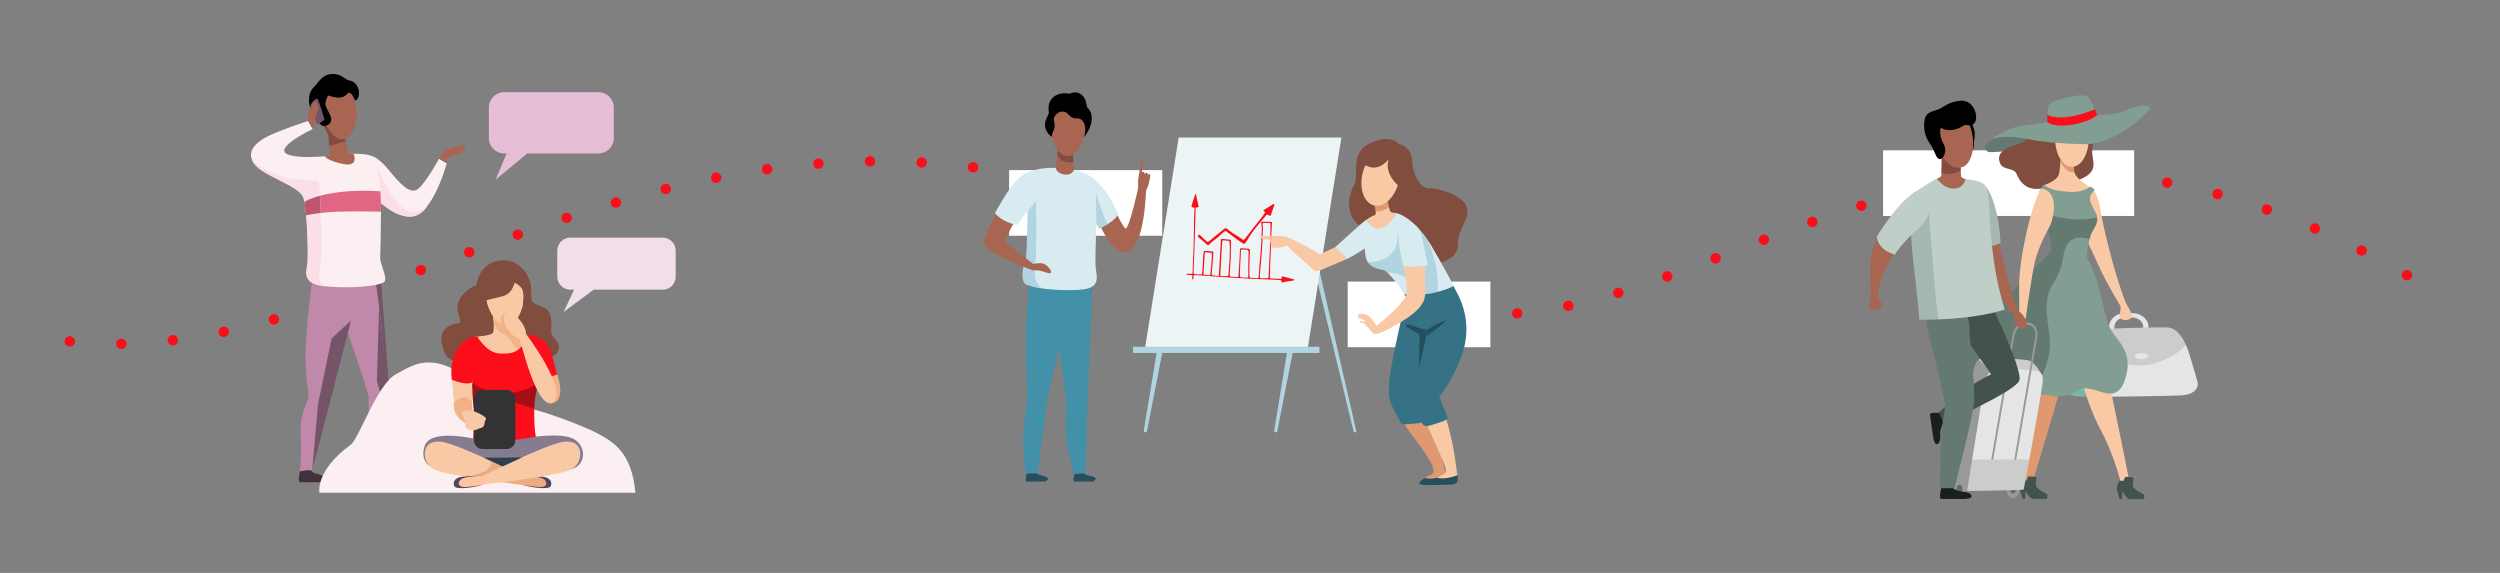 <?xml version="1.0" encoding="UTF-8"?>
<svg width="2400px" height="550px" viewBox="0 0 2400 550" version="1.1" xmlns="http://www.w3.org/2000/svg" xmlns:xlink="http://www.w3.org/1999/xlink">
    <rect x="0" y="0" width="2400" height="550" fill="#808080" stroke="none"/>
    <title>frise-constituer-patrimoine</title>
    <defs>
        <polygon id="path-1" points="0 408.37 2275.473 408.37 2275.473 0 0 0"></polygon>
    </defs>
    <g id="frise-constituer-patrimoine" stroke="none" stroke-width="1" fill="none" fill-rule="evenodd">
        <g id="Group-149" transform="translate(62, 71)">
            <path d="M5,256.742 C232.662,282.166 452.234,97.263 749.234,84.551 C1046.234,71.839 1134.465,230.751 1371.116,230.751 C1607.766,230.751 1840.574,-57.395 2270.473,206.091" id="Stroke-1" stroke="#FC0D1A" stroke-width="10" stroke-linecap="round" stroke-dasharray="0,49.584"></path>
            <mask id="mask-2" fill="white">
                <use xlink:href="#path-1"></use>
            </mask>
            <g id="Clip-4"></g>
            <polygon id="Fill-3" fill="#FFFFFF" mask="url(#mask-2)" points="1745.775 136.315 1986.775 136.315 1986.775 73.315 1745.775 73.315"></polygon>
            <polygon id="Fill-5" fill="#FFFFFF" mask="url(#mask-2)" points="1231.775 262.315 1368.775 262.315 1368.775 199.315 1231.775 199.315"></polygon>
            <polygon id="Fill-6" fill="#FFFFFF" mask="url(#mask-2)" points="906.775 155.315 1053.775 155.315 1053.775 92.315 906.775 92.315"></polygon>
            <path d="M2000.521,246.041 L1995.466,245.981 L1995.504,242.845 C1995.564,237.955 1990.911,233.916 1985.129,233.845 L1978.451,233.764 C1972.669,233.69 1967.913,237.613 1967.853,242.503 L1967.815,245.639 L1962.763,245.575 L1962.802,242.439 C1962.89,235.193 1969.935,229.379 1978.504,229.488 L1985.182,229.57 C1993.751,229.675 2000.648,235.659 2000.56,242.908 L2000.521,246.041 Z" id="Fill-7" fill="#E5E5E5" mask="url(#mask-2)"></path>
            <path d="M2036.276,259.658 C2037.624,262.618 2038.752,265.712 2039.684,268.689 C2043.335,280.335 2045.999,289.983 2047.593,295.409 C2049.191,300.835 2044.961,307.725 2032.73,308.522 C2020.5,309.323 1956.978,310 1945.477,309.838 L1942.922,309.848 C1947.71,304.056 1943.847,276.175 1939.832,260.025 L1940.4,259.838 C1940.4,259.838 2033.26,264.248 2036.276,259.658" id="Fill-8" fill="#E5E5E5" mask="url(#mask-2)"></path>
            <path d="M1939.832,260.025 C1938.181,253.304 1936.491,248.612 1935.39,248.408 C1937.408,246.771 1939.719,245.755 1942.358,245.575 C1962.865,244.185 2007.531,242.968 2018.481,243.314 C2026.631,243.575 2032.37,251.05 2036.276,259.658 C2033.259,264.248 2027.65,268.943 2015.514,274.45 C2001.636,280.747 1990.746,281.39 1972.387,277.438 C1955.474,273.801 1940.4,259.838 1940.4,259.838 L1939.832,260.025 Z" id="Fill-9" fill="#CCCCCC" mask="url(#mask-2)"></path>
            <path d="M1993.97,268.079 C1997.695,268.079 2000.722,269.367 2000.722,270.958 C2000.722,272.549 1997.695,273.84 1993.97,273.84 C1990.241,273.84 1987.218,272.549 1987.218,270.958 C1987.218,269.367 1990.241,268.079 1993.97,268.079" id="Fill-10" fill="#E5E5E5" mask="url(#mask-2)"></path>
            <path d="M1935.391,248.408 C1939.127,249.11 1944.704,253.382 1946.98,271.505 C1949.411,290.848 1952.681,309.909 1942.923,309.849 C1931.877,309.785 1920.885,310.731 1921.089,299.015 C1921.089,299.015 1921.664,259.489 1935.391,248.408" id="Fill-11" fill="#7CB5AF" mask="url(#mask-2)"></path>
            <path d="M1911.507,58.816 C1907.485,61.751 1907.485,58.089 1888.442,70.3 C1888.442,70.3 1885.719,72.915 1876.719,74.959 C1874.218,74.081 1870.831,74.035 1866.704,74.178 C1853.34,74.644 1848.274,75.869 1845.829,74.28 C1843.388,72.692 1840.792,66.543 1853.097,61.283 C1865.402,56.024 1894.866,47.092 1911.507,58.816" id="Fill-12" fill="#647A71" mask="url(#mask-2)"></path>
            <path d="M1887.391,54.62 C1887.391,54.62 1888.411,63.581 1873.611,67.954 C1858.805,72.329 1855.323,77.657 1857.853,85.302 C1860.386,92.948 1871.371,89.394 1873.929,96.025 C1876.487,102.654 1883.69,113.939 1900.437,109.35 C1917.18,104.763 1950.955,103.781 1947.569,84.16 C1944.182,64.54 1950.225,65.841 1949.17,54.344 C1948.116,42.849 1942.88,38.742 1934.678,39.914 C1926.476,41.089 1907.383,57.389 1887.391,54.62" id="Fill-13" fill="#804D3E" mask="url(#mask-2)"></path>
            <path d="M1916.033,84.177 C1918.799,79.088 1923.53,77.787 1929.428,94.082 C1929.527,94.587 1929.668,95.073 1929.841,95.534 C1931.619,100.317 1939.892,105.671 1945.409,109.486 C1949.293,112.171 1928.349,127.819 1928.349,127.819 L1899.872,106.76 C1899.872,106.76 1913.595,102.931 1914.805,95.191 C1915.359,91.662 1915.765,87.576 1916.033,84.177" id="Fill-14" fill="#F9C9A5" mask="url(#mask-2)"></path>
            <path d="M1918.909,78.116 L1929.715,83.054 C1929.715,83.054 1928.364,89.342 1929.429,94.083 C1924.536,95.886 1919.308,90.82 1916.034,84.177 L1916.122,83.208 L1916.415,78.814 L1918.909,78.116 Z" id="Fill-15" fill="#E09870" mask="url(#mask-2)"></path>
            <path d="M1927.069,35.183 C1935.963,35.183 1943.184,47.273 1943.184,62.164 C1943.184,77.055 1935.963,89.146 1927.069,89.146 C1918.171,89.146 1910.949,77.055 1910.949,62.164 C1910.949,47.273 1918.171,35.183 1927.069,35.183" id="Fill-16" fill="#F9C9A5" mask="url(#mask-2)"></path>
            <path d="M1947.396,111.471 C1947.396,111.471 1952.271,115.275 1954.73,131.836 C1957.193,148.399 1967.674,188.874 1974.084,206.76 C1977.337,215.842 1977.45,217.187 1979.316,220.651 C1981.182,224.112 1986.604,231.841 1983.623,234.466 C1980.642,237.087 1975.975,236.318 1974.454,235.263 C1971.05,232.914 1974.581,227.421 1973.671,222.803 C1973.671,222.803 1960.534,201.658 1952.402,183.41 C1944.27,165.163 1938.647,154.913 1938.647,154.913 C1938.647,154.913 1938.559,111.929 1947.396,111.471" id="Fill-17" fill="#F9C9A5" mask="url(#mask-2)"></path>
            <path d="M1937.698,298.743 C1937.698,298.743 1945.216,324.842 1954.917,342.329 C1964.619,359.82 1972.503,385.016 1973.731,392.121 C1973.731,392.121 1982.928,395.892 1981.288,386.6 C1979.647,377.308 1965.575,309.263 1962.432,293.963 C1959.288,278.659 1937.698,298.743 1937.698,298.743" id="Fill-18" fill="#F9C9A5" mask="url(#mask-2)"></path>
            <path d="M1893.254,290.477 C1893.254,290.477 1887.592,317.038 1887.909,337.034 C1888.23,357.033 1883.313,382.973 1881.051,389.817 C1881.051,389.817 1887.387,397.476 1890.315,388.508 C1893.247,379.54 1912.89,312.889 1917.324,297.91 C1921.762,282.931 1893.254,290.477 1893.254,290.477" id="Fill-19" fill="#E09870" mask="url(#mask-2)"></path>
            <path d="M1972.708,390.484 C1972.708,390.484 1969.116,395.85 1970.432,400.178 C1971.752,404.511 1972.976,408.37 1972.976,408.37 L1975.329,408.37 L1975.329,400.933 C1975.329,400.933 1977.305,403.191 1978.434,404.98 C1979.566,406.768 1980.977,408.37 1983.8,408.37 L1995.85,408.37 C1995.85,408.37 1997.639,404.557 1995.85,403.569 C1994.062,402.581 1987.426,399.05 1986.015,396.651 C1984.6,394.252 1987.257,387.616 1985.373,387.295 C1983.489,386.97 1978.331,386.367 1977.904,387.214 C1977.481,388.064 1976.74,390.558 1976.74,390.558 L1972.708,390.484 Z" id="Fill-20" fill="#43524B" mask="url(#mask-2)"></path>
            <path d="M1879.616,390.089 C1879.616,390.089 1876.025,395.458 1877.344,399.787 C1878.66,404.119 1879.884,407.979 1879.884,407.979 L1882.237,407.979 L1882.237,400.542 C1882.237,400.542 1884.216,402.8 1885.345,404.588 C1886.474,406.377 1887.889,407.979 1890.711,407.979 L1902.762,407.979 C1902.762,407.979 1904.547,404.165 1902.762,403.177 C1900.973,402.186 1894.334,398.658 1892.923,396.256 C1891.512,393.857 1894.165,387.224 1892.281,386.9 C1890.401,386.575 1885.239,385.976 1884.816,386.822 C1884.393,387.669 1883.648,390.167 1883.648,390.167 L1879.616,390.089 Z" id="Fill-21" fill="#43524B" mask="url(#mask-2)"></path>
            <path d="M1887.236,305.527 C1891.293,301.816 1881.009,273.84 1881.383,268.704 C1883.68,237.295 1839.413,252.162 1882.794,203.608 C1898.165,186.403 1913.127,192.102 1917.36,163.865 C1920.256,144.563 1935.61,155.889 1943.988,158.603 C1941.956,166.275 1941.039,175.795 1941.342,176.289 C1953.637,196.248 1957.112,229.961 1963.187,243.144 C1969.261,256.331 1987.444,265.528 1977.876,293.776 C1968.312,322.023 1946.994,294.298 1932.304,303.95 C1917.614,313.602 1904.434,307.531 1897.227,307.742 C1895.763,307.785 1892.108,306.928 1887.236,305.527" id="Fill-22" fill="#829E92" mask="url(#mask-2)"></path>
            <path d="M1908.477,136.378 C1908.632,135.342 1908.752,134.248 1908.837,133.107 C1910.696,108.02 1895.537,114.496 1895.537,114.496 C1896.056,109.309 1900.229,106.532 1900.229,106.532 C1907.02,111.184 1910.498,111.941 1923.901,113.138 C1937.306,114.336 1944.623,108.157 1944.623,108.157 C1951.143,111.117 1948.222,111.754 1946.041,114.714 C1941.833,120.427 1946.264,125.662 1949.915,133.229 C1950.67,134.801 1951.111,136.261 1951.291,137.643 C1936.216,154.835 1919.392,159.626 1908.477,136.378" id="Fill-23" fill="#829E92" mask="url(#mask-2)"></path>
            <path d="M1908.477,136.378 C1921.378,139.307 1937.543,141.25 1951.291,137.643 C1952.035,142.901 1949.16,146.977 1946.578,151.537 C1945.572,153.314 1944.704,155.837 1943.988,158.603 C1935.61,155.889 1921.893,154.658 1918.997,173.96 C1914.764,202.198 1903.467,199.845 1902.762,222.905 C1902.056,245.966 1913.349,259.379 1896.878,293.031 C1894.613,297.656 1891.293,301.815 1887.236,305.527 C1868.115,300.08 1830.152,286.434 1830.152,286.434 L1830.233,244.389 C1830.233,244.389 1865.819,214.519 1874.37,203.855 C1886.552,188.665 1904.607,174.538 1906.717,169.557 C1908.826,164.575 1903.718,149.932 1903.718,149.932 C1903.718,149.932 1907.239,145.24 1908.477,136.378" id="Fill-24" fill="#647A71" mask="url(#mask-2)"></path>
            <path d="M1902.987,46.008 C1894.961,47.497 1893.899,47.993 1880.004,49.665 C1865.618,51.395 1853.186,60.004 1848.662,63.488 L1847.23,64.628 C1852.341,60.542 1864.883,59.028 1879.315,61.613 C1894.119,64.265 1904.36,66.456 1937.912,67.406 C1971.466,68.355 2001.976,33.809 2001.976,33.809 C2002.112,27.877 1988.353,30.637 1977.453,35.636 C1970.153,38.983 1956.928,39.302 1951.005,39.205 C1947.526,43.172 1940.803,39.804 1926.55,45.296 C1912.185,50.832 1908.446,47.226 1902.987,46.008" id="Fill-25" fill="#829E92" mask="url(#mask-2)"></path>
            <path d="M1949.096,33.858 C1946.884,28.33 1943.748,22.212 1940.4,21.094 C1934.24,19.038 1920.14,23.126 1910.787,25.685 C1904.938,27.285 1903.467,32.123 1903.397,39.217 C1915.941,54.13 1939.687,44.277 1949.096,33.858" id="Fill-26" fill="#829E92" mask="url(#mask-2)"></path>
            <path d="M1903.397,39.217 C1903.355,41.259 1903.446,43.494 1903.58,45.896 L1902.988,46.008 C1907.246,49.573 1918.306,51.126 1933.271,47.511 C1946.849,44.232 1951.852,39.261 1951.061,39.222 C1950.543,37.669 1949.876,35.798 1949.096,33.858 C1940.831,37.335 1917.279,46.018 1903.397,39.217" id="Fill-27" fill="#FC0D1A" mask="url(#mask-2)"></path>
            <path d="M1897.043,110.025 C1897.043,110.025 1890.742,122.302 1885.151,145.064 C1879.563,167.826 1876.165,190.189 1876.366,204.765 C1876.567,219.342 1876.359,232.518 1876.359,232.518 L1882.522,235.598 C1882.522,235.598 1888.1,195.155 1891.518,180.093 C1894.937,165.031 1906.554,144.681 1906.554,144.681 C1906.554,144.681 1912.16,129.179 1908.614,119.307 C1905.065,109.434 1897.043,110.025 1897.043,110.025" id="Fill-28" fill="#F9C9A5" mask="url(#mask-2)"></path>
            <path d="M1870.475,389.849 C1867.028,389.849 1864.231,393.73 1864.231,398.513 C1864.231,403.297 1867.028,407.178 1870.475,407.178 C1873.922,407.178 1876.719,403.297 1876.719,398.513 C1876.719,393.73 1873.922,389.849 1870.475,389.849" id="Fill-29" fill="#999999" mask="url(#mask-2)"></path>
            <path d="M1870.475,394.382 C1868.831,394.382 1867.498,396.231 1867.498,398.513 C1867.498,400.796 1868.831,402.648 1870.475,402.648 C1872.119,402.648 1873.452,400.796 1873.452,398.513 C1873.452,396.231 1872.119,394.382 1870.475,394.382" id="Fill-30" fill="#666666" mask="url(#mask-2)"></path>
            <path d="M1826.49,400.337 C1826.49,400.337 1823.417,400.206 1819.727,399.395 C1815.956,398.562 1812.534,395.648 1813.744,389.03 C1816.139,375.935 1829.679,295.793 1832.127,285.915 C1834.572,276.038 1837.116,271.162 1843.515,274.824 C1844.51,275.392 1853.527,280.257 1854.212,284.892 C1857.944,310.116 1846.86,384.836 1826.49,400.337" id="Fill-31" fill="#999999" mask="url(#mask-2)"></path>
            <path d="M1898.497,294.587 C1898.497,294.587 1899.368,290.812 1898.13,288.621 C1896.426,285.616 1891.512,277.114 1885.892,275.064 C1883.412,274.157 1842.01,270.894 1837.497,274.27 C1837.497,274.27 1846.564,282.038 1851.108,287.997 C1855.652,293.952 1898.497,294.587 1898.497,294.587" id="Fill-32" fill="#CCCCCC" mask="url(#mask-2)"></path>
            <path d="M1885.458,373.896 C1890.386,347.808 1897.865,304.408 1898.754,297.734 C1900.134,287.38 1898.306,285.348 1883.489,283.982 C1868.676,282.617 1859.454,282.37 1854.459,283.114 C1849.305,283.88 1844.309,286.716 1841.403,306.793 C1839.572,319.437 1834.703,348.803 1830.988,371.621 C1839.991,403.865 1866.503,403.498 1885.458,373.896" id="Fill-33" fill="#E5E5E5" mask="url(#mask-2)"></path>
            <path d="M1819.089,389.849 C1815.642,389.849 1812.845,393.73 1812.845,398.513 C1812.845,403.297 1815.642,407.178 1819.089,407.178 C1822.536,407.178 1825.333,403.297 1825.333,398.513 C1825.333,393.73 1822.536,389.849 1819.089,389.849" id="Fill-34" fill="#999999" mask="url(#mask-2)"></path>
            <path d="M1819.089,394.382 C1817.445,394.382 1816.111,396.231 1816.111,398.513 C1816.111,400.796 1817.445,402.648 1819.089,402.648 C1820.733,402.648 1822.07,400.796 1822.07,398.513 C1822.07,396.231 1820.733,394.382 1819.089,394.382" id="Fill-35" fill="#666666" mask="url(#mask-2)"></path>
            <path d="M1849.52,381.812 L1871.823,251.29 C1872.846,245.286 1877.337,240.925 1882.502,240.925 L1884.752,240.925 C1886.993,240.925 1889.092,242.107 1890.506,244.167 C1891.925,246.227 1892.482,248.901 1892.034,251.508 L1870.489,377.183 L1872.296,377.622 L1893.844,251.946 C1894.401,248.694 1893.706,245.352 1891.939,242.78 C1890.168,240.209 1887.55,238.734 1884.752,238.734 L1882.502,238.734 C1876.466,238.734 1871.213,243.833 1870.013,250.857 L1847.714,381.378 L1849.52,381.812 Z" id="Fill-36" fill="#999999" mask="url(#mask-2)"></path>
            <path d="M1831.235,370.054 C1829.037,383.47 1826.995,396.188 1826.444,400.344 C1826.444,400.344 1871.276,399.952 1880.716,399.07 L1886.177,370.058 C1866.22,369.962 1847.011,370.474 1831.235,370.054" id="Fill-37" fill="#CCCCCC" mask="url(#mask-2)"></path>
            <path d="M1830.801,47.675 C1830.801,47.675 1833.553,52.174 1833.712,56.928 C1833.87,61.683 1832.791,64.106 1832.971,68.393 C1833.15,72.68 1828.674,77.156 1828.674,77.156 L1827.432,47.511 L1830.801,47.675 Z" id="Fill-38" fill="#000000" mask="url(#mask-2)"></path>
            <path d="M1790.746,326.916 L1793.914,349.184 C1793.914,349.184 1794.99,356.123 1797.682,355.47 C1800.373,354.818 1801.079,349.06 1800.642,345.352 C1800.204,341.641 1803.654,334.585 1803.654,334.585 L1801.044,325.452 C1801.044,325.452 1790.397,324.45 1790.746,326.916" id="Fill-39" fill="#191F1C" mask="url(#mask-2)"></path>
            <path d="M1842.291,206.03 C1842.291,206.03 1880.776,283.743 1876.511,294.411 C1872.242,305.079 1803.972,335.295 1803.972,335.295 L1799.23,324.754 C1799.23,324.754 1819.632,306.973 1829.58,299.865 C1839.529,292.753 1847.622,289.669 1849.029,288.484 C1850.433,287.299 1819.381,249.131 1815.585,236.332 C1811.793,223.53 1811.084,208.834 1811.084,208.834 L1832.978,201.485 L1842.291,206.03 Z" id="Fill-40" fill="#43524B" mask="url(#mask-2)"></path>
            <path d="M1821.22,204.813 C1821.22,204.813 1829.387,240.703 1828.646,244.213 C1827.905,247.723 1834.661,300.916 1833.038,316.128 C1831.419,331.34 1814.016,398.619 1814.016,398.619 L1800.596,397.6 C1800.596,397.6 1800.363,363.824 1801.574,347.868 C1802.783,331.911 1805.087,323.469 1805.398,319.391 C1805.708,315.313 1794.26,267.2 1790.041,252.26 C1785.825,237.32 1785.927,212.479 1785.927,212.479 L1821.22,204.813 Z" id="Fill-41" fill="#647A71" mask="url(#mask-2)"></path>
            <path d="M1801.488,408.049 L1823.978,408.049 C1823.978,408.049 1831.002,407.961 1830.734,405.206 C1830.469,402.45 1824.867,400.937 1821.134,400.849 C1817.402,400.761 1812.601,397.649 1812.601,397.649 L1801.488,397.649 C1801.488,397.649 1799.001,408.049 1801.488,408.049" id="Fill-42" fill="#191F1C" mask="url(#mask-2)"></path>
            <path d="M1857.02,161.796 C1857.02,161.796 1869.297,216.238 1875.845,227.597 C1875.845,227.597 1884.368,233.33 1883.789,242.326 C1883.613,245.078 1876.37,245.064 1873.333,240.661 C1870.299,236.255 1872.363,235.408 1871.558,232.194 C1871.258,230.988 1865.864,225.555 1861.864,218.915 C1855.171,207.812 1848.356,193.432 1846.338,190.533 C1843.113,185.901 1836.679,163.508 1836.679,163.508 L1853.365,154.905 L1857.02,161.796 Z" id="Fill-43" fill="#A86652" mask="url(#mask-2)"></path>
            <path d="M1733.221,186.905 C1733.084,194.948 1734.929,210.556 1732.96,218.972 C1730.991,227.389 1736.513,227.693 1742.348,225.576 C1748.179,223.463 1740.806,213.838 1740.806,213.838 C1741.79,193.759 1757.665,169.966 1757.665,169.966 L1744.842,150.652 C1744.842,150.652 1733.63,163.061 1733.221,186.905" id="Fill-44" fill="#A86652" mask="url(#mask-2)"></path>
            <path d="M1842.93,106.641 C1842.93,106.641 1855.602,116.358 1858.594,162.189 C1858.594,162.189 1843.163,170.139 1838.58,161.815 C1833.998,153.491 1842.93,106.641 1842.93,106.641" id="Fill-45" fill="#A5B8B0" mask="url(#mask-2)"></path>
            <path d="M1771.742,135.354 C1771.612,129.825 1771.612,124.182 1771.746,118.373 C1771.823,115.116 1778.773,112.009 1783.486,108.854 C1783.486,108.854 1793.396,101.931 1797.343,100.497 C1797.841,100.318 1798.426,101.308 1798.924,101.172 C1805.803,99.28 1817.202,101.898 1824.293,101.113 C1828.275,100.672 1835.409,102.383 1839.342,103.878 C1843.904,105.611 1844.521,108.575 1845.399,111.156 C1847.252,116.596 1847.502,122.419 1847.738,128.139 C1849.111,161.658 1852.356,194.119 1862.64,226.186 C1843.904,231.943 1822.211,234.702 1798.716,235.623 C1798.377,233.188 1790.401,233.224 1790.023,229.858 C1786.584,199.054 1778.131,127.736 1771.742,135.354" id="Fill-46" fill="#C0CEC8" mask="url(#mask-2)"></path>
            <path d="M1771.742,135.354 C1778.131,127.736 1786.259,120.174 1789.177,126.61 C1789.177,126.61 1794.207,196.149 1797.65,226.951 C1798.024,230.32 1798.377,233.188 1798.716,235.623 C1792.803,235.862 1786.778,235.982 1780.657,236.004 C1777.443,198.985 1772.444,169.382 1771.742,135.354" id="Fill-47" fill="#A5B8B0" mask="url(#mask-2)"></path>
            <path d="M1776.84,150.769 C1776.84,150.769 1762.87,163.498 1757.088,173.437 C1757.088,173.437 1740.923,169.68 1739.777,156.114 C1739.777,156.114 1754.678,131.48 1768.412,119.445 C1772.913,115.499 1777.193,111.994 1780.876,112.069 C1788.559,112.226 1792.715,124.149 1789.649,134.059 C1786.757,143.402 1776.84,150.769 1776.84,150.769" id="Fill-48" fill="#C0CEC8" mask="url(#mask-2)"></path>
            <path d="M1794.973,63.903 C1799.149,79.466 1811.159,92.367 1820.997,89.727 C1830.832,87.087 1834.77,69.904 1830.592,54.343 C1826.416,38.779 1815.706,30.729 1805.87,33.367 C1796.034,36.008 1790.795,48.34 1794.973,63.903" id="Fill-49" fill="#A86652" mask="url(#mask-2)"></path>
            <path d="M1819.847,86.996 C1819.847,86.996 1820.482,97.001 1820.669,98.334 C1820.856,99.666 1824.885,101.065 1824.885,101.065 C1824.885,101.065 1823.22,111.25 1811.154,109.903 C1803.418,109.039 1797.445,100.477 1797.445,100.477 C1797.445,100.477 1800.924,99.341 1801.531,97.88 C1802.141,96.419 1802.106,79.137 1802.106,79.137 C1802.106,79.137 1820.224,87.353 1819.847,86.996" id="Fill-50" fill="#A86652" mask="url(#mask-2)"></path>
            <path d="M1802.106,79.137 C1802.106,79.137 1805.955,84.159 1810.255,87.453 C1814.556,90.746 1820.038,89.932 1820.038,89.932 L1820.246,93.004 C1820.246,93.004 1816.154,95.157 1810.298,95.775 C1804.441,96.393 1801.841,95.059 1801.841,95.059 L1802.106,79.137 Z" id="Fill-51" fill="#804D3E" mask="url(#mask-2)"></path>
            <path d="M1801.298,51.745 C1801.298,51.745 1806.477,55.1 1813.617,53.574 C1820.757,52.047 1822.109,49.27 1824.991,49.022 C1827.876,48.773 1832.159,51.237 1834.527,45.151 C1836.89,39.063 1832.191,24.502 1819.713,25.762 C1807.239,27.02 1804.48,32.033 1798.091,34.273 C1791.702,36.514 1786.294,36.636 1785.313,46.044 C1784.333,55.453 1787.413,62.532 1791.441,68.055 C1795.47,73.576 1796.553,81.925 1800.324,81.728 C1804.099,81.531 1807.468,73.556 1804.007,67.6 C1800.547,61.642 1799.788,54.288 1801.298,51.745" id="Fill-52" fill="#000000" mask="url(#mask-2)"></path>
            <polygon id="Fill-53" fill="#755468" mask="url(#mask-2)" points="303.739 198.331 314.442 339.494 291.17 198.331"></polygon>
            <path d="M298.447,198.331 C298.447,198.331 303.386,228.686 305.74,259.775 C308.095,290.86 308.684,302.363 309.861,309.825 C311.038,317.286 314.276,331.276 315.454,348.061 C316.631,364.849 317.22,381.015 317.22,381.015 L305.665,381.588 C305.665,381.588 296.047,352.814 293.693,339.135 C291.338,325.455 292.063,313.866 291.921,309.825 C291.779,305.783 268.653,238.945 268.653,238.945 L265.121,200.399 L298.447,198.331 Z" id="Fill-54" fill="#C089A9" mask="url(#mask-2)"></path>
            <path d="M237.649,198.552 C237.649,198.552 233.344,229.008 231.638,260.135 C229.931,291.265 235.045,302.779 234.022,310.263 C233.001,317.747 225.303,324.748 226.699,348.608 C227.681,365.407 225.894,381.588 225.894,381.588 L237.666,381.345 C237.666,381.345 244.779,355.387 246.848,341.663 C248.918,327.939 251.618,315.754 251.676,311.713 C251.733,307.667 274.984,236.66 274.984,236.66 L279.128,198.346 L237.649,198.552 Z" id="Fill-55" fill="#C089A9" mask="url(#mask-2)"></path>
            <path d="M279.895,30.378 C282.249,45.92 276.56,62.148 266.737,63.636 C256.913,65.123 246.675,51.308 244.321,35.766 C241.967,20.223 248.389,8.839 258.213,7.351 C268.036,5.864 277.541,14.836 279.895,30.378" id="Fill-56" fill="#A86652" mask="url(#mask-2)"></path>
            <path d="M265.349,77.364 C265.349,77.364 228.408,82.779 214.347,77.257 C199.301,71.349 238.106,52.885 238.106,52.885 L233.883,45.128 C233.883,45.128 203.841,54.673 191.935,61.526 C175.845,70.787 172.705,83.542 193.897,95.119 C211.057,104.493 226.007,110.727 229.245,117.791 C232.483,124.855 234.713,172.913 233.241,183.509 C231.769,194.106 229.709,202.054 253.551,204.114 C277.392,206.174 303,203.23 306.827,199.698 C310.653,196.166 302.706,182.629 303,176.445 C303.295,170.265 305.061,91.685 302.117,84.915 C299.174,78.145 288.896,74.995 265.349,77.364" id="Fill-57" fill="#FBEFF2" mask="url(#mask-2)"></path>
            <path d="M295.976,79.51 C295.976,79.51 301.529,80.206 311.536,92.568 C321.544,104.93 330.668,114.644 337.733,111.406 C344.797,108.168 359.514,81.383 359.514,81.383 L366.873,85.798 C366.873,85.798 357.159,122.002 341.559,133.481 C325.959,144.961 301.823,122.296 301.823,122.296 L295.976,79.51 Z" id="Fill-58" fill="#FBEFF2" mask="url(#mask-2)"></path>
            <path d="M180.183,82.902 C180.183,82.902 193.202,96.367 214.782,99.749 C236.362,103.131 243.912,102.003 244.243,102.969 C244.575,103.936 247.742,166.495 246.454,176.587 C245.165,186.678 243.447,192.907 244.843,196.877 C246.239,200.851 250.564,203.811 250.564,203.811 C250.564,203.811 239.099,203.245 234.644,198.346 C230.188,193.443 232.242,187.479 232.926,183.082 C233.61,178.685 233.248,156.114 232.604,145.968 C231.96,135.822 231.208,121.919 228.363,117.141 C225.518,112.364 218.593,108.552 211.239,104.741 C203.884,100.93 192.236,95.454 186.545,90.891 C180.855,86.328 180.183,82.902 180.183,82.902" id="Fill-59" fill="#FBDFE7" mask="url(#mask-2)"></path>
            <path d="M303.787,124.009 C303.787,124.009 302.872,98.299 299.813,88.154 C308.348,108.928 317.688,124.55 327.995,130.508 C338.302,136.467 348.289,126.699 348.289,126.699 C348.289,126.699 343.187,136.091 333.202,137.004 C323.217,137.916 312.754,131.789 303.787,124.009" id="Fill-60" fill="#FBDFE7" mask="url(#mask-2)"></path>
            <path d="M237.666,381.345 L274.984,236.661 L256.325,253.887 C256.325,253.887 243.785,314.44 243.401,316.59 C243.018,318.736 237.666,381.345 237.666,381.345" id="Fill-61" fill="#755468" mask="url(#mask-2)"></path>
            <polygon id="Fill-62" fill="#755468" mask="url(#mask-2)" points="301.929 222.917 315.615 350.428 299.812 294.685"></polygon>
            <path d="M225.894,381.588 C225.894,381.588 223.64,391.795 225.894,391.956 C228.148,392.117 245.702,391.956 245.702,391.956 C245.702,391.956 249.996,389.712 248.386,386.809 C246.775,383.903 237.452,383.828 237.666,381.345 C236.683,379.071 225.894,381.588 225.894,381.588" id="Fill-63" fill="#42303B" mask="url(#mask-2)"></path>
            <path d="M305.665,381.588 C305.665,381.588 303.411,391.795 305.665,391.956 C307.918,392.117 325.473,391.956 325.473,391.956 C325.473,391.956 329.767,389.712 328.157,386.809 C326.546,383.903 317.223,383.828 317.436,381.345 C316.454,379.071 305.665,381.588 305.665,381.588" id="Fill-64" fill="#51495B" mask="url(#mask-2)"></path>
            <path d="M303.153,112.624 C275.462,110.932 256.72,113.819 245.176,116.931 L245.976,133.444 C250.464,132.919 255.808,132.448 261.685,132.228 C278.85,131.585 303.734,132.228 303.734,132.228 C303.734,132.228 303.824,120.394 303.153,112.624" id="Fill-65" fill="#E06784" mask="url(#mask-2)"></path>
            <path d="M230.237,122.71 L231.9,135.658 C231.9,135.658 237.358,134.452 245.976,133.444 L245.176,116.931 C234.797,119.729 230.237,122.71 230.237,122.71" id="Fill-66" fill="#BD566F" mask="url(#mask-2)"></path>
            <path d="M253.246,20.659 C253.246,20.659 251.251,22.348 250.464,28.09 C249.675,33.834 259.89,41.943 254.261,47.798 C251.359,50.815 246.019,51.627 243.833,45.321 C241.648,39.014 235.905,35.072 235.004,29.442 C234.102,23.811 234.44,17.392 239.282,12.662 C244.125,7.934 246.827,0.726 256.399,0.051 C265.971,-0.625 268.899,5.681 273.854,6.356 C278.81,7.032 282.863,12.662 282.639,18.857 C282.413,25.05 278.863,25.486 278.863,25.486 C278.863,25.486 276.219,18.631 273.404,17.956 C270.589,17.28 270.363,26.739 253.246,20.659" id="Fill-67" fill="#000000" mask="url(#mask-2)"></path>
            <path d="M235.771,30.5 C235.771,30.5 241.891,48.429 242.642,48.429 C243.394,48.429 249.514,44.242 249.514,43.705 C249.514,43.169 243.931,25.561 243.179,24.273 C242.428,22.985 238.67,24.488 235.771,30.5" id="Fill-68" fill="#755468" mask="url(#mask-2)"></path>
            <path d="M233.883,45.128 C233.883,45.128 233.257,38.31 233.883,36.378 C234.509,34.445 239.502,25.588 241.112,26.474 C242.722,27.36 244.16,31.949 243.401,34.526 C242.642,37.103 240.307,41.531 240.307,43.222 C240.307,44.913 240.709,48.295 240.226,49.342 C239.743,50.389 237.247,51.306 237.247,51.306 L233.883,45.128 Z" id="Fill-69" fill="#A86652" mask="url(#mask-2)"></path>
            <path d="M269.536,61.581 L272.098,76.812 L277.427,76.597 C277.427,76.597 282.902,89.281 268.086,86.543 C253.27,83.805 249.513,79.075 249.513,79.075 L254.881,78.49 L252.964,55.541 L269.536,61.581 Z" id="Fill-70" fill="#A86652" mask="url(#mask-2)"></path>
            <path d="M269.721,62.681 C269.721,62.681 265.127,63.733 260.144,60.355 C255.161,56.977 251.563,49.63 251.563,49.63 L248.913,50.066 C248.913,50.066 253.096,57.112 253.387,60.6 C253.679,64.088 254.101,69.15 254.101,69.15 L270.031,64.52 L269.721,62.681 Z" id="Fill-71" fill="#804D3E" mask="url(#mask-2)"></path>
            <path d="M359.514,81.383 C359.514,81.383 361.017,76.419 365.521,73.293 C370.026,70.168 382.526,67.55 384.468,68.733 C386.411,69.915 383.032,74.983 378.894,76.756 C374.756,78.53 368.59,79.51 367.323,81.723 C366.056,83.935 366.015,85.283 366.015,85.283 L359.514,81.383 Z" id="Fill-72" fill="#A86652" mask="url(#mask-2)"></path>
            <path d="M274.687,355.917 C282.675,350.084 300.13,297.538 318.36,288.092 C336.586,278.646 357.661,259.69 411.776,312.922 C444.747,343.091 436.257,321.007 447.284,321.6 C454.515,321.989 496.674,336.986 511.763,345.126 C526.847,353.266 544.548,363.32 547.991,402.049 L244.653,402.049 C244.653,402.049 240.229,381.081 274.687,355.917" id="Fill-73" fill="#FBEFF2" mask="url(#mask-2)"></path>
            <path d="M464.4,273.942 L468.541,276.886 C468.541,276.886 486.385,314.618 466.473,316.278 C456.755,295.636 456.593,280.216 456.593,280.216 L464.4,273.942 Z" id="Fill-74" fill="#F2B186" mask="url(#mask-2)"></path>
            <path d="M395.358,202.667 C395.358,202.667 385.292,205.965 379.651,215.667 C371.686,229.368 385.534,237.977 377.262,239.403 C354.162,243.386 362.88,262.513 364.994,267.918 C368.967,278.065 384.488,276.651 391.784,276.264 C399.94,275.831 408.086,277.729 416.223,276.416 C424.751,275.038 433.116,271.867 441.829,271.197 C448.233,270.704 454.455,273.048 460.84,273.1 C467.132,273.15 475.311,268.991 474.521,261.475 C474.131,257.736 471.761,255.648 469.498,252.943 C466.895,249.834 467.007,247.813 467.197,244.023 C467.518,237.537 467.509,230.2 463.061,226.118 C459.19,222.564 449.036,222.004 448.191,216.342 C447.298,210.375 448.906,204.674 446.374,198.776 C443.376,191.802 395.358,202.667 395.358,202.667" id="Fill-75" fill="#804D3E" mask="url(#mask-2)"></path>
            <path d="M410.875,230.155 C410.875,230.155 413.566,246.156 410.875,248.847 C408.184,251.538 394.025,252.246 394.025,252.246 C394.025,252.246 405.777,270.938 417.39,270.938 C428.999,270.938 444.162,271.134 449.957,252.246 C433.674,252.246 432.981,245.862 432.981,236.663 L432.981,227.464 L410.875,230.155 Z" id="Fill-76" fill="#F9C9A5" mask="url(#mask-2)"></path>
            <path d="M412.432,231.572 L411.238,232.595 C411.238,232.595 413.106,247.219 420.044,249.202 C426.982,251.185 429.663,259.075 432.21,261.624 C434.761,264.173 436.931,263.15 439.199,263.15 C441.462,263.15 430.17,243.041 432.981,232.705 C431.903,228.917 418.45,227.642 412.432,231.572" id="Fill-77" fill="#F2B186" mask="url(#mask-2)"></path>
            <path d="M444.162,250.973 C444.162,250.973 450.756,249.564 459.042,255.512 C467.328,261.459 468.239,272.988 472.979,288.416 C457.048,294.788 447.285,291.813 447.285,291.813 C447.285,291.813 444.162,252.169 444.162,250.973" id="Fill-78" fill="#FC0D1A" mask="url(#mask-2)"></path>
            <path d="M387.937,257.91 L396.227,252.097 C396.227,252.097 405.354,268.423 418.417,268.423 C428.185,268.423 436.676,269.169 444.538,251.952 C458.456,269.805 457.392,281.914 455.482,287.011 C453.568,292.109 454.418,300.605 452.294,305.915 C450.171,311.226 450.213,345.243 453.396,351.829 C441.927,358.627 432.159,357.339 412.827,355.216 C393.5,353.09 392.091,352.867 392.091,352.867 C392.091,352.867 395.698,303.341 387.937,294.297 C389.424,278.515 387.937,257.91 387.937,257.91" id="Fill-79" fill="#FC0D1A" mask="url(#mask-2)"></path>
            <path d="M387.937,307.744 C387.937,307.744 376.784,306.15 374.075,315.071 C371.37,323.992 379.368,333.625 387.091,336.272 C393.709,325.914 393.857,326.352 392.091,323.521 C390.381,320.778 391.515,311.05 391.288,307.633 C391.176,305.985 387.937,307.744 387.937,307.744" id="Fill-80" fill="#F2B186" mask="url(#mask-2)"></path>
            <path d="M440.914,208.1 C442.071,224.214 434.933,240.381 424.747,241.111 C414.56,241.842 405.187,226.86 404.03,210.746 C402.873,194.632 410.373,183.487 420.56,182.756 C430.746,182.026 439.757,191.986 440.914,208.1" id="Fill-81" fill="#F9C9A5" mask="url(#mask-2)"></path>
            <path d="M376.784,276.886 L371.365,287.647 C371.365,287.647 372.843,308.023 374.075,315.071 C384.712,304.433 391.134,314.827 391.134,314.827 C391.134,314.827 391.552,311.05 391.757,309.336 C392.737,301.11 390.93,303.755 391.729,295.692 C392.533,287.629 381.896,274.997 376.784,276.886" id="Fill-82" fill="#F9C9A5" mask="url(#mask-2)"></path>
            <path d="M431.782,200.611 C431.782,200.611 430.221,210.611 421.136,213.246 C412.046,215.882 402.914,216.495 399.085,221.039 C395.256,225.582 388.35,191.327 409.732,181.545 C431.113,171.763 447.206,190.725 431.782,200.611" id="Fill-83" fill="#804D3E" mask="url(#mask-2)"></path>
            <path d="M431.782,200.611 C431.782,200.611 435.449,201.284 438.688,205.648 C441.922,210.011 439.952,221.761 439.952,221.761 C439.952,221.761 448.939,216.097 447.011,201.968 C445.087,187.84 432.474,180.488 429.096,180.212 C425.722,179.936 431.782,200.611 431.782,200.611" id="Fill-84" fill="#804D3E" mask="url(#mask-2)"></path>
            <path d="M436.541,237.569 C441.574,244.211 443.033,251.576 439.808,254.019 C436.578,256.462 431.22,251.797 424.858,246.416 C416.401,239.259 418.366,232.409 421.596,229.965 C424.821,227.523 431.513,230.926 436.541,237.569" id="Fill-85" fill="#F2B186" mask="url(#mask-2)"></path>
            <path d="M438.051,237.471 C443.079,244.113 444.543,251.478 441.318,253.921 C438.088,256.364 431.396,252.96 426.368,246.318 C421.34,239.676 419.876,232.311 423.106,229.868 C426.331,227.424 433.023,230.829 438.051,237.471" id="Fill-86" fill="#F9C9A5" mask="url(#mask-2)"></path>
            <path d="M396.227,252.097 C396.227,252.097 388.857,251.337 381.649,258.548 C373.442,266.753 369.701,279.886 371.825,293.595 C387.76,299.968 391.729,295.693 391.729,295.693 C391.729,295.693 396.227,253.294 396.227,252.097" id="Fill-87" fill="#FC0D1A" mask="url(#mask-2)"></path>
            <path d="M450.087,348.517 C450.087,348.517 480.233,343.722 490.698,351.579 C501.158,359.435 500.052,375.346 486.841,379.38 C462.797,384.696 378.401,379.743 378.401,379.743 L350.007,376.085 C350.007,376.085 341.113,370.314 345.765,356.898 C350.412,343.479 378.819,346.662 396.622,350.933 C424.435,354.601 450.087,348.517 450.087,348.517" id="Fill-88" fill="#867C8F" mask="url(#mask-2)"></path>
            <path d="M440.286,385.728 C440.286,385.728 452.596,385.723 459.799,386.75 C466.997,387.777 468.345,392.796 466.602,395.877 C464.86,398.958 450.542,397.708 439.617,394.404 C439.152,388.502 440.286,385.728 440.286,385.728" id="Fill-89" fill="#51495B" mask="url(#mask-2)"></path>
            <path d="M438.59,385.663 C438.59,385.663 453.814,386.067 458.693,388.242 C463.568,390.417 464.841,397.267 455.315,396.542 C445.793,395.817 436.764,393.833 436.764,393.833 C436.764,393.833 435.439,388.163 438.59,385.663" id="Fill-90" fill="#ECAB80" mask="url(#mask-2)"></path>
            <path d="M438.59,385.663 C438.59,385.663 380.548,356.372 362.768,353.271 C341.285,349.523 342.293,372.851 353.995,379.38 C365.691,385.905 436.764,393.833 436.764,393.833 L438.59,385.663 Z" id="Fill-91" fill="#F9C9A5" mask="url(#mask-2)"></path>
            <path d="M438.59,389.409 L420.415,391.858 C420.415,391.858 438.646,394.614 438.59,394.209 C438.534,393.805 438.59,389.409 438.59,389.409" id="Fill-92" fill="#ECAB80" mask="url(#mask-2)"></path>
            <path d="M410.847,372.252 C410.847,372.252 408.379,379.139 402.241,381.857 C396.106,384.576 388.801,386.704 388.801,386.704 L400.661,389.051 L424.063,382.039 L420.415,376.769 L410.847,372.252 Z" id="Fill-93" fill="#ECAB80" mask="url(#mask-2)"></path>
            <path d="M400.549,385.728 C400.549,385.728 388.234,385.723 381.036,386.75 C373.838,387.777 372.485,392.796 374.233,395.877 C375.975,398.958 390.288,397.708 401.214,394.404 C401.678,388.502 400.549,385.728 400.549,385.728" id="Fill-94" fill="#51495B" mask="url(#mask-2)"></path>
            <path d="M402.24,385.663 C402.24,385.663 387.017,386.067 382.142,388.242 C377.267,390.417 375.993,397.267 385.515,396.542 C395.043,395.817 404.067,393.833 404.067,393.833 C404.067,393.833 405.392,388.163 402.24,385.663" id="Fill-95" fill="#FFC4A0" mask="url(#mask-2)"></path>
            <path d="M402.24,385.663 C402.24,385.663 460.288,356.372 478.067,353.271 C499.55,349.523 498.543,372.851 486.841,379.38 C475.139,385.905 404.067,393.833 404.067,393.833 L402.24,385.663 Z" id="Fill-96" fill="#F9C9A5" mask="url(#mask-2)"></path>
            <polygon id="Fill-97" fill="#2E404F" mask="url(#mask-2)" points="402.385 368.362 416.963 368.362 439.041 368.097 420.416 376.769 412.362 372.967"></polygon>
            <path d="M417.246,308.18 C417.246,308.18 447.796,305.149 455.268,295.11 C451.021,308.274 450.863,321.44 450.863,321.44 C450.863,321.44 422.488,313.421 417.246,308.18" id="Fill-98" fill="#A60E15" mask="url(#mask-2)"></path>
            <path d="M429.394,309.598 C429.394,309.598 399.205,305.732 391.728,295.692 C391.654,296.541 391.557,297.399 391.543,298.239 C391.283,312.513 392.817,320.778 392.817,320.778 C392.817,320.778 424.156,314.838 429.394,309.598" id="Fill-99" fill="#A60E15" mask="url(#mask-2)"></path>
            <path d="M432.739,351.555 C432.739,356.248 428.938,360.053 424.244,360.053 L401.413,360.053 C396.719,360.053 392.913,356.248 392.913,351.555 L392.913,311.839 C392.913,307.146 396.719,303.341 401.413,303.341 L424.244,303.341 C428.938,303.341 432.739,307.146 432.739,311.839 L432.739,351.555 Z" id="Fill-100" fill="#333333" mask="url(#mask-2)"></path>
            <path d="M381.728,326.731 C380.957,323.063 385.813,322.779 389.066,322.87 C392.932,322.977 406.669,329.391 404.359,331.696 C402.705,333.35 404.076,338.811 399.828,339.759 C396.506,340.501 396.213,341.954 392.091,341.954 C387.969,341.954 384.646,340.845 384.646,336.791 C384.646,330.98 382.295,329.422 381.728,326.731" id="Fill-101" fill="#F9C9A5" mask="url(#mask-2)"></path>
            <path d="M436.675,249.201 L442.745,249.201 C442.745,249.201 484.791,304.557 468.541,315.708 C453.396,322.857 438.377,258.028 436.815,254.415 C435.467,251.311 436.675,249.201 436.675,249.201" id="Fill-102" fill="#F9C9A5" mask="url(#mask-2)"></path>
            <path d="M586.675,169.632 C586.675,162.74 581.08,157.144 574.188,157.144 L485.466,157.144 C478.574,157.144 472.979,162.74 472.979,169.632 L472.979,194.606 C472.979,201.498 478.574,207.093 485.466,207.093 L489.112,207.093 L479.088,228.499 L507.874,207.093 L574.188,207.093 C581.08,207.093 586.675,201.498 586.675,194.606 L586.675,169.632 Z" id="Fill-103" fill="#F2DEEA" mask="url(#mask-2)"></path>
            <path d="M527.255,32.197 C527.255,24.081 520.665,17.491 512.547,17.491 L422.027,17.491 C413.909,17.491 407.319,24.081 407.319,32.197 L407.319,61.609 C407.319,69.728 413.909,76.319 422.027,76.319 L424.338,76.319 L413.764,101.529 L444.129,76.319 L512.547,76.319 C520.665,76.319 527.255,69.728 527.255,61.609 L527.255,32.197 Z" id="Fill-104" fill="#E6BDD5" mask="url(#mask-2)"></path>
            <path d="M1237.413,343.115 L1193.115,159.252 L1196.21,152.014 L1240.094,343.096 C1240.207,343.584 1239.835,344.05 1239.334,344.05 L1238.601,344.05 C1238.037,344.05 1237.545,343.663 1237.413,343.115" id="Fill-105" fill="#B0D5E0" mask="url(#mask-2)"></path>
            <path d="M1037.492,344.051 L1037.492,344.051 C1036.582,344.051 1035.889,343.235 1036.036,342.336 L1049.083,263.254 L1054.676,263.254 L1039.116,342.716 C1038.961,343.491 1038.284,344.051 1037.492,344.051" id="Fill-106" fill="#B0D5E0" mask="url(#mask-2)"></path>
            <path d="M1162.651,344.051 L1162.651,344.051 C1161.741,344.051 1161.049,343.235 1161.196,342.336 L1174.243,263.254 L1179.835,263.254 L1164.275,342.716 C1164.125,343.491 1163.444,344.051 1162.651,344.051" id="Fill-107" fill="#B0D5E0" mask="url(#mask-2)"></path>
            <polygon id="Fill-108" fill="#ECF4F6" mask="url(#mask-2)" points="1193.407 263.419 1037.179 263.419 1069.544 61.031 1225.775 61.031"></polygon>
            <polygon id="Fill-109" fill="#B0D5E0" mask="url(#mask-2)" points="1025.7 267.829 1204.659 267.829 1204.659 261.877 1025.7 261.877"></polygon>
            <path d="M1004.78,123.478 C1004.78,123.478 1015.011,145.741 1018.324,148.219 C1021.64,150.696 1030.701,109.34 1030.701,109.34 L1038.249,110.699 C1038.249,110.699 1037.142,166.063 1020.476,170.584 C1003.81,175.104 989.545,134.974 989.545,134.974 L1004.78,123.478 Z" id="Fill-110" fill="#A86652" mask="url(#mask-2)"></path>
            <path d="M981.156,352.471 C981.296,347.684 981.279,343.101 981.17,338.809 L986.835,198.35 L973.454,196.745 L973.477,197.208 L950.082,196.078 L949.644,235.882 C949.186,232.56 957.847,279.937 961.297,310.851 C961.758,314.976 960.362,329.868 961.186,344.108 C962.01,358.348 969.331,385.714 969.331,385.714 L979.668,386.361 C979.668,386.361 980.644,369.766 981.156,352.471" id="Fill-111" fill="#4391A9" mask="url(#mask-2)"></path>
            <path d="M927.33,196.464 C927.33,196.464 924.601,209.259 923.073,241.269 C921.613,271.831 924.598,302.524 924.177,310.261 L943.99,310.261 L960.733,235.649 L964.441,196.249 L927.33,196.464 Z" id="Fill-112" fill="#4391A9" mask="url(#mask-2)"></path>
            <path d="M969.388,384.255 C969.388,384.255 967.374,391.135 969.388,391.245 C971.405,391.353 987.11,391.245 987.11,391.245 C987.11,391.245 990.952,389.731 989.513,387.774 C988.071,385.813 979.731,385.765 979.92,384.089 C979.041,382.555 969.388,384.255 969.388,384.255" id="Fill-113" fill="#244F5C" mask="url(#mask-2)"></path>
            <path d="M923.579,383.448 C923.579,383.448 921.548,391.136 923.565,391.244 C925.582,391.353 941.286,391.244 941.286,391.244 C941.286,391.244 945.129,389.731 943.687,387.774 C942.248,385.814 933.662,385.125 933.853,383.448 C932.972,381.917 923.579,383.448 923.579,383.448" id="Fill-114" fill="#244F5C" mask="url(#mask-2)"></path>
            <path d="M943.99,310.261 L934.156,383.448 L922.669,383.448 C922.669,383.448 918.855,355.655 920.804,340.142 C922.752,324.629 924.177,315.717 924.177,310.261 C924.177,304.805 943.99,310.261 943.99,310.261" id="Fill-115" fill="#4391A9" mask="url(#mask-2)"></path>
            <path d="M969.022,91.991 C969.022,91.991 987.304,95.702 989.856,104.401 C992.409,113.101 988.792,176.932 989.785,185.351 C990.775,193.769 993.653,201.957 983.316,205.648 C972.979,209.336 928.709,207.639 922.515,200.818 C918.275,196.149 920.736,183.839 923.202,177.118 C925.665,170.397 923.124,100.978 927.433,94.948 C931.745,88.918 954.247,90.285 954.247,90.285 L969.022,91.991 Z" id="Fill-116" fill="#D8EBF0" mask="url(#mask-2)"></path>
            <path d="M980.137,49.732 C980.137,64.549 972.544,78.87 963.179,78.869 C953.815,78.869 946.222,64.548 946.222,49.731 C946.225,34.913 953.815,25.21 963.182,25.21 C972.547,25.211 980.137,34.914 980.137,49.732" id="Fill-117" fill="#A86652" mask="url(#mask-2)"></path>
            <path d="M978.729,60.834 C978.729,60.834 981.421,51.873 978.351,46.517 C975.281,41.161 972.068,43.468 968.066,42.194 C964.06,40.92 963.25,36.011 957.829,36.093 C952.404,36.176 949.171,41.702 949.635,44.206 C950.101,46.711 951.208,50.136 949.746,53.334 C948.281,56.532 947.517,60.38 947.517,60.38 C947.517,60.38 941.947,56.371 941.24,50.233 C940.534,44.093 944.582,40.099 944.811,37.331 C945.04,34.563 942.885,28.343 948.765,22.672 C954.644,17.002 963.248,18.826 964.587,18.919 C965.926,19.011 970.469,15.575 975.848,19.599 C981.23,23.622 980.706,29.66 981.687,31.782 C982.672,33.904 986.465,35.309 986.068,43.773 C985.67,52.237 978.729,60.834 978.729,60.834" id="Fill-118" fill="#000000" mask="url(#mask-2)"></path>
            <path d="M955.177,72.715 L953.486,72.039 L951.566,90.36 C951.566,90.36 952.19,95.621 959.818,96.544 C967.445,97.466 969.022,91.992 969.022,91.992 L967.754,74.376 L955.177,72.715 Z" id="Fill-119" fill="#A86652" mask="url(#mask-2)"></path>
            <path d="M967.983,77.582 C967.983,77.582 964.59,79.477 960.101,78.347 C955.612,77.217 953.368,73.146 953.368,73.146 L952.945,77.198 C952.945,77.198 954.519,82.515 959.832,84.143 C965.145,85.771 968.487,84.56 968.487,84.56 L967.983,77.582 Z" id="Fill-120" fill="#804D3E" mask="url(#mask-2)"></path>
            <path d="M985.27,98.605 C985.27,98.605 992.34,103.416 998.857,111.979 C1005.375,120.541 1011.46,134.87 1011.46,134.87 C1011.46,134.87 1009.532,138.486 1004.531,142.018 C999.527,145.55 993.152,148.499 993.152,148.499 L988.183,139.544 L985.27,98.605 Z" id="Fill-121" fill="#D8EBF0" mask="url(#mask-2)"></path>
            <path d="M990.44,143.611 L990.251,114.144 C990.251,114.144 995.69,133.768 1001.292,144.129 C998.751,145.611 993.152,148.5 993.152,148.5 L990.44,143.611 Z" id="Fill-122" fill="#B0D5E0" mask="url(#mask-2)"></path>
            <path d="M924.678,131.445 L932.569,121.935 C932.569,121.935 933.124,168.517 932.205,178.83 C931.29,189.142 930.792,195.637 933.067,199.405 C935.344,203.173 937.862,205.648 937.862,205.648 C937.862,205.648 928.646,203.814 923.78,202.501 C918.91,201.187 919.265,191.577 919.96,187.706 C920.658,183.836 922.772,177.757 923.153,175.14 C923.536,172.521 924.678,131.445 924.678,131.445" id="Fill-123" fill="#B0D5E0" mask="url(#mask-2)"></path>
            <path d="M896.356,131.322 C896.356,131.322 883.261,152.179 882.391,161.764 C881.518,171.349 927.319,187.678 927.319,187.678 L930.12,182.546 C930.12,182.546 903.529,162.522 903.18,160.083 C902.833,157.643 912.91,140.139 912.91,140.139 L896.356,131.322 Z" id="Fill-124" fill="#A86652" mask="url(#mask-2)"></path>
            <path d="M931.069,92.448 C931.069,92.448 921.281,93.303 912.229,104.032 C903.176,114.76 893.214,133.52 893.214,133.52 C893.214,133.52 896.072,137.796 903.113,141.214 C910.154,144.632 914.672,144.909 914.672,144.909 C914.672,144.909 921.705,134.778 925.933,129.965 C930.162,125.152 931.069,92.448 931.069,92.448" id="Fill-125" fill="#D8EBF0" mask="url(#mask-2)"></path>
            <path d="M927.318,187.678 C927.318,187.678 928.678,188.765 931.49,188.499 C934.303,188.233 937.635,189.146 940.317,189.996 C942.995,190.845 946.654,192.153 947.111,190.387 C947.569,188.625 943.518,183.592 939.859,182.154 C936.199,180.716 927.833,182.873 927.833,182.873 C927.833,182.873 926.019,185.098 927.318,187.678" id="Fill-126" fill="#A86652" mask="url(#mask-2)"></path>
            <path d="M1030.687,109.533 C1030.687,109.533 1030.398,103.05 1030.687,100.967 C1030.979,98.884 1033.228,83.117 1034.65,82.464 C1036.072,81.811 1035.359,85.323 1035.124,87.447 C1034.887,89.571 1034.097,94.554 1034.097,94.554 C1034.097,94.554 1034.73,93.819 1035.794,93.982 C1036.861,94.146 1036.979,96.229 1036.979,96.229 C1036.979,96.229 1038.28,94.473 1039.15,94.799 C1040.017,95.126 1040.017,97.046 1040.017,97.046 C1040.017,97.046 1041.004,95.453 1041.951,96.392 C1042.898,97.332 1039.977,111.995 1037.216,112.363 C1034.452,112.73 1030.759,111.445 1030.687,109.533" id="Fill-127" fill="#A86652" mask="url(#mask-2)"></path>
            <path d="M1096.702,163.846 C1097.512,164.596 1097.863,164.676 1098.647,163.857 C1102.83,159.496 1104.491,159.608 1110.519,153.748 C1113.836,150.525 1114.4,150.505 1115.427,151.279 C1132.891,164.453 1132.281,163.86 1133.569,162.208 C1134.379,161.171 1135.092,160.051 1135.756,158.914 C1140.835,150.263 1145.524,145.322 1152.411,137.039 C1153.443,135.795 1153.684,135.134 1154.116,134.994 C1154.528,134.862 1155.108,135.207 1156.716,135.976 C1158.122,136.65 1157.654,136.348 1161.12,126.444 C1162.506,122.495 1158.805,126.246 1152.228,129.978 C1148.822,131.912 1153.602,131.758 1152.202,133.513 C1151.355,134.572 1150.705,135.792 1149.86,136.856 C1141.406,147.489 1137.046,153.246 1134.682,156.267 C1131.762,160.001 1131.887,159.56 1131.097,158.992 C1124.007,153.92 1122.633,154.251 1115.676,148.414 C1114.513,147.436 1114.329,147.838 1108.245,152.748 C1103.866,156.279 1101.309,158.475 1099.712,159.742 C1097.361,161.61 1097.106,161.456 1096.2,160.594 C1090.233,154.919 1089.688,153.958 1088.853,154.526 C1086.407,156.196 1088.127,155.902 1096.702,163.846 M1155.557,195.833 C1155.031,196.264 1153.491,196.081 1148.768,196.199 C1145.473,196.279 1149.185,189.705 1150.422,148.404 C1150.524,144.988 1148.919,143.076 1151.378,143.023 C1157.786,142.88 1157.66,143.1 1157.676,144.204 C1157.828,154.642 1156.406,183.165 1155.863,194.413 C1155.828,195.173 1155.845,195.596 1155.557,195.833 M1131.49,195.432 C1129.867,195.411 1128.981,195.599 1128.567,194.562 C1127.89,192.861 1128.48,187.872 1129.152,173.275 C1129.306,169.956 1129.043,168.857 1129.913,168.584 C1130.589,168.372 1131.948,168.659 1134.718,168.788 C1136.817,168.886 1136.783,169.63 1136.595,174.956 C1136.464,178.713 1136.253,184.788 1136.344,194.632 C1136.355,195.898 1136.102,195.516 1131.49,195.432 M1110.402,193.995 C1109.727,193.991 1109.467,193.753 1109.499,193.092 C1110.428,175.14 1110.757,167.503 1111.372,160.647 C1111.483,159.434 1111.823,159.477 1117.907,160.344 C1118.986,160.498 1119.036,174.194 1117.317,192.719 C1117.12,194.807 1116.124,194.04 1110.402,193.995 M1098.841,193.224 C1093.935,192.655 1093.128,192.972 1093.281,191.471 C1094.195,182.577 1093.945,179.99 1094.511,172.189 C1094.638,170.459 1096.801,171.507 1098.265,171.475 C1098.538,171.469 1100.516,171.616 1100.783,171.683 C1101.61,171.889 1101.704,172.414 1100.761,184.149 C1100.004,193.541 1099.88,193.346 1098.841,193.224 M1170.011,194.48 C1166.814,193.62 1169.737,197.141 1167.129,196.823 C1165.064,196.573 1167.86,196.691 1158.558,196.359 C1156.629,196.292 1156.789,199.117 1158.166,164.221 C1158.566,154.108 1158.466,153.137 1159.078,143.036 C1159.154,141.809 1159.142,141.989 1149.934,141.841 C1147.654,141.805 1149.425,144.097 1149.308,149.033 C1148.769,171.723 1147.491,174.912 1146.314,194.786 C1146.195,196.835 1145.211,195.817 1139.175,195.743 C1137.405,195.722 1137.276,195.646 1137.475,182.851 C1137.692,168.481 1139.155,167.655 1135.509,167.65 C1126.308,167.638 1128.952,164.245 1127.918,178.024 C1126.64,195.099 1127.567,195.142 1125.839,194.951 C1114.535,193.703 1119.664,200.01 1119.761,164.466 C1119.774,159.517 1119.95,159.213 1118.71,159.098 C1110.646,158.342 1109.819,157.768 1110.05,159.878 C1110.104,160.364 1108.118,192.905 1108.114,193.019 C1108.075,194.39 1107.051,193.64 1103.751,193.501 C1100.433,193.36 1101.212,192.629 1101.4,190.178 C1102.927,170.072 1103.51,170.523 1101.707,170.354 C1094.971,169.723 1093.956,169.528 1093.638,170.632 C1092.897,173.184 1092.95,177.606 1092.754,182.484 C1092.635,185.413 1092.428,188.504 1091.906,191.457 C1091.726,192.463 1091.885,192.546 1090.077,192.456 C1089.083,192.406 1087.493,192.302 1084.921,192.273 C1084.603,192.267 1084.251,192.126 1084.1,191.94 C1083.441,191.131 1084.39,184.152 1085.833,129.177 C1085.895,126.861 1089.593,129.468 1088.51,126.012 C1086.601,119.918 1086.52,115.309 1085.913,115.251 C1085.324,115.289 1085.108,116.65 1084.297,118.976 C1082.825,123.189 1082.471,124.444 1081.948,126.729 C1081.658,127.988 1082.364,128.161 1083.481,128.123 C1084.452,128.091 1084.773,128.374 1084.708,129.41 C1083.665,146.727 1085.027,142.515 1082.885,190.479 C1082.779,192.814 1082.843,191.548 1077.771,191.844 C1077.053,191.886 1076.76,192.806 1077.839,192.89 C1081.916,193.207 1082.842,192.697 1082.666,194.176 C1082.548,195.185 1082.35,196.523 1082.721,197.02 C1082.848,197.193 1083.093,197.224 1083.263,197.094 C1083.885,196.607 1083.697,196.495 1083.639,194.519 C1083.591,193.045 1084.031,192.899 1090.76,193.422 C1166.45,199.309 1168.223,196.122 1168.258,199.317 C1168.283,201.377 1170.086,199.699 1172.215,199.402 C1178.577,198.509 1181.005,198.119 1181.045,197.728 C1181.007,197.349 1178.82,196.848 1170.011,194.48" id="Fill-128" fill="#FC0D1A" mask="url(#mask-2)"></path>
            <path d="M1280.861,67.396 C1281.382,67.265 1272.578,56.26 1251.485,67.396 C1233.588,76.845 1243.039,98.347 1238.05,106.505 C1233.06,114.661 1227.312,136.336 1245.939,147.555 C1264.569,158.773 1306.888,186.29 1315.703,183.144 C1324.516,179.998 1338.347,176.413 1337.664,162.854 C1336.978,149.295 1348.92,140.07 1346.436,128.747 C1343.953,117.424 1320.343,109.437 1309.954,109.79 C1299.568,110.144 1293.993,92.584 1293.7,84.369 C1293.137,68.653 1280.861,67.396 1280.861,67.396" id="Fill-129" fill="#804D3E" mask="url(#mask-2)"></path>
            <path d="M1326.324,384.757 C1326.116,383.447 1325.314,382.122 1324.332,377.618 C1317.463,346.101 1307.007,337.464 1305.773,332.818 C1303.729,325.144 1284.215,334.161 1284.215,334.161 C1284.215,334.161 1309.906,367.315 1312.909,375.728 C1316.262,385.106 1312.917,383.44 1305.773,387.935 C1310.417,396.336 1321.314,389.969 1326.324,384.757" id="Fill-130" fill="#E09870" mask="url(#mask-2)"></path>
            <path d="M1325.281,385.531 C1321.338,386.978 1312.293,389.773 1305.773,387.934 L1304.486,388.778 C1302.488,390.167 1300.734,391.373 1300.714,392.735 C1300.679,395.314 1308.437,394.631 1318.191,394.571 C1326.24,394.522 1326.073,390.314 1325.281,385.531" id="Fill-131" fill="#244F5C" mask="url(#mask-2)"></path>
            <path d="M1337.111,385.259 C1336.902,383.953 1336.639,382.597 1336.486,381.273 C1333.023,351.129 1327.112,334.256 1325.877,329.612 C1323.834,321.936 1306.311,333.39 1306.311,333.39 C1306.311,333.39 1321.733,367.044 1324.737,375.456 C1328.089,384.834 1324.746,383.167 1317.601,387.662 C1322.245,396.066 1332.099,390.471 1337.111,385.259" id="Fill-132" fill="#F9C9A5" mask="url(#mask-2)"></path>
            <path d="M1337.111,385.259 C1333.165,386.706 1324.121,389.503 1317.601,387.662 L1316.316,388.506 C1314.316,389.897 1312.564,391.103 1312.544,392.465 C1312.506,395.042 1320.264,394.359 1330.021,394.299 C1338.068,394.25 1337.903,390.044 1337.111,385.259" id="Fill-133" fill="#244F5C" mask="url(#mask-2)"></path>
            <path d="M1284.337,230.869 C1280.336,246.989 1272.676,283.685 1271.877,293.113 C1270.132,313.709 1271.641,313.695 1280.623,330.695 C1284.348,337.748 1283.529,336.623 1291.405,335.976 C1297.661,335.462 1301.197,335.755 1304.74,333.158 C1308.283,330.558 1325.644,235.554 1325.644,235.554 L1298.513,187.677 L1290.203,217.198 C1290.203,217.198 1288.338,214.746 1284.337,230.869" id="Fill-134" fill="#357285" mask="url(#mask-2)"></path>
            <path d="M1307.199,251.846 C1305.735,259.815 1297.343,293.057 1295.778,301.665 C1292.771,318.191 1298.716,326.795 1302.15,333.591 C1305.354,339.936 1307.101,338.521 1316.657,335.661 C1326.211,332.804 1328.441,331.301 1327.437,328.787 C1326.434,326.27 1319.604,310.033 1319.604,310.033 C1319.604,310.033 1331.971,295.623 1340.981,271.225 C1353.889,236.272 1336.876,210.911 1334.559,205.871 L1333.515,203.675 C1321.92,197.65 1304.48,206.004 1286.104,211.401 C1286.754,212.444 1287.346,213.456 1287.873,214.415 C1293.016,223.761 1300.514,213.135 1300.514,213.135 C1300.901,226.992 1304.666,238.832 1306.471,245.51 C1307.335,245.612 1307.199,251.846 1307.199,251.846" id="Fill-135" fill="#357285" mask="url(#mask-2)"></path>
            <path d="M1306.471,245.51 C1303.135,245.145 1296.679,242.635 1293.02,241.208 C1288.436,239.423 1285.302,240.734 1289.388,243.318 C1300.936,250.617 1301.473,249.289 1300.845,253.904 C1300.215,258.522 1300.273,281.774 1300.273,281.774 C1300.273,281.774 1305.723,259.544 1307.199,251.846 C1307.323,251.194 1307.399,250.706 1307.417,250.422 C1307.477,249.478 1307.09,247.796 1306.471,245.51" id="Fill-136" fill="#244F5C" mask="url(#mask-2)"></path>
            <path d="M1307.199,251.846 L1308.338,251.058 C1311.984,248.23 1326.318,238.05 1325.644,236.927 C1324.969,235.803 1312.95,242.332 1308.338,245.339 C1307.982,245.57 1307.335,245.612 1306.471,245.51 C1307.09,247.796 1307.477,249.478 1307.417,250.422 C1307.399,250.707 1307.324,251.194 1307.199,251.846" id="Fill-137" fill="#244F5C" mask="url(#mask-2)"></path>
            <path d="M1269.898,190.656 C1274.309,194.677 1281.504,203.915 1286.104,211.401 C1291.643,212.158 1296.96,212.259 1301.933,211.917 C1297.445,194.333 1289.148,175.936 1269.898,190.656" id="Fill-138" fill="#D8EBF0" mask="url(#mask-2)"></path>
            <path d="M1308.483,159.21 C1305.77,172.216 1308.296,192.23 1317.845,209.329 C1324.582,207.582 1329.981,205.351 1333.515,203.675 C1330.428,197.341 1323.42,184.047 1311.663,164.221 C1310.619,162.458 1309.562,160.786 1308.483,159.21" id="Fill-139" fill="#D8EBF0" mask="url(#mask-2)"></path>
            <path d="M1299.69,148.01 C1290.575,138.192 1282.118,134.15 1277.745,133.472 C1275.671,138.607 1271.215,143.757 1263.511,145.312 C1255.23,146.984 1251.68,143.325 1250.292,139.511 C1248.231,140.907 1245.801,142.79 1243.001,145.312 C1234.951,152.567 1219.754,166.248 1219.754,166.248 C1219.754,166.248 1226.33,180.02 1231.814,177.322 C1237.299,174.624 1248.273,167.56 1248.273,167.56 C1248.273,167.56 1248.438,171.365 1248.758,173.885 C1249.152,176.963 1250.116,179.319 1251.422,181.139 C1259.783,180.504 1284.346,186.431 1290.214,173.885 C1295.192,163.244 1296.245,149.881 1299.69,148.01" id="Fill-140" fill="#D8EBF0" mask="url(#mask-2)"></path>
            <path d="M1299.69,148.01 C1296.245,149.881 1280.157,141.829 1279.75,156.584 C1279.163,177.984 1259.783,180.504 1251.422,181.139 C1255.893,187.411 1264.37,187.399 1267.428,188.82 C1268.073,189.121 1268.919,189.759 1269.898,190.656 C1288.086,190.898 1296.915,201.777 1301.933,211.917 C1307.766,211.532 1313.132,210.549 1317.845,209.329 C1320.129,191.261 1313.706,171.562 1308.483,159.21 C1305.559,154.837 1302.59,151.127 1299.69,148.01" id="Fill-141" fill="#B0D5E0" mask="url(#mask-2)"></path>
            <path d="M1271.422,127.902 C1270.932,125.537 1270.415,122.072 1269.486,116.95 C1267.976,108.596 1255.488,120.091 1256.999,124.706 C1257.767,127.049 1258.406,129.692 1258.618,131.793 C1264.939,137.243 1269.253,132.989 1271.422,127.902" id="Fill-142" fill="#E09870" mask="url(#mask-2)"></path>
            <path d="M1271.422,127.902 C1268.735,129.898 1264.131,132.423 1258.618,131.793 C1258.829,133.825 1258.639,135.349 1257.784,135.596 C1256.652,135.922 1254.13,136.87 1250.292,139.51 C1251.68,143.324 1255.294,149.748 1263.575,148.076 C1271.277,146.521 1275.67,138.607 1277.745,133.471 L1277.228,133.388 C1273.189,132.971 1272.407,132.937 1271.422,127.902" id="Fill-143" fill="#F9C9A5" mask="url(#mask-2)"></path>
            <path d="M1306.382,184.238 C1307.406,184.132 1308.612,183.608 1308.283,181.805 C1307.76,178.929 1303.714,159.026 1302.554,154.112 C1301.079,147.846 1295.856,144.283 1289.649,144.349 C1283.442,144.416 1275.911,143.48 1284.337,180.687 L1285.113,184.208 C1288.193,184.904 1293.485,186.735 1298.172,186.565 C1301.617,186.439 1304.746,184.408 1306.382,184.238" id="Fill-144" fill="#D8EBF0" mask="url(#mask-2)"></path>
            <path d="M1306.113,185.255 C1306.12,184.83 1306.113,184.285 1306.113,184.285 L1306.382,184.238 C1300.316,184.999 1290.446,185.417 1285.114,184.209 C1291.354,212.623 1288.574,212.807 1282.481,220.503 C1276.161,228.487 1259.795,241.552 1259.722,241.61 C1259.481,241.439 1259.261,241.244 1259.096,240.992 C1258.348,239.855 1257.727,238.969 1257.445,238.607 C1255.114,235.622 1252.308,231.316 1247.648,230.495 C1245.403,230.099 1244.866,230.159 1243.818,230.141 C1241.866,230.112 1241.125,231.236 1243.802,231.863 C1244.012,231.912 1241.081,231.478 1241.372,232.406 C1241.446,232.64 1241.639,232.818 1241.88,232.872 C1242.619,233.038 1244.708,233.557 1242.187,233.528 C1241.439,233.519 1241.354,234.434 1242.282,234.69 C1243.27,234.959 1244.686,234.886 1246.123,235.547 C1248.124,236.463 1249.15,238.081 1249.186,238.224 C1249.186,238.224 1247.623,237.565 1244.902,237.331 C1242.316,237.111 1242.585,238.669 1244.388,238.814 C1246.233,238.963 1247.172,239.301 1247.813,239.677 C1248.111,239.853 1249.206,241.504 1250.726,242.822 C1253.287,245.049 1254.812,248.881 1257.794,249.583 C1258.908,249.845 1261.007,249.402 1263.035,248.485 C1263.67,248.282 1264.378,248.007 1265.189,247.629 C1275.753,242.702 1294.363,232.598 1301.359,223.349 C1308.356,214.098 1305.588,213.01 1306.113,185.255" id="Fill-145" fill="#F9C9A5" mask="url(#mask-2)"></path>
            <path d="M1269.486,73.412 C1259.932,71.186 1249.417,81.21 1246.023,95.782 C1242.629,110.354 1247.632,123.992 1257.188,126.217 C1266.742,128.443 1277.257,118.419 1280.651,103.847 C1284.045,89.275 1279.042,75.637 1269.486,73.412" id="Fill-146" fill="#F9C9A5" mask="url(#mask-2)"></path>
            <path d="M1283.5,109.802 C1283.5,109.802 1266.088,97.839 1271.055,81.891 C1271.055,81.891 1259.683,98.056 1244.537,84.432 L1260.433,67.315 L1277.109,70.367 L1284.831,75.142 L1289.976,86.235 L1289.976,109.802 L1283.5,109.802 Z" id="Fill-147" fill="#804D3E" mask="url(#mask-2)"></path>
            <path d="M1219.754,166.248 C1219.754,166.248 1209.957,170.862 1205.13,173.135 C1204.496,172.686 1203.806,172.231 1203.014,171.763 C1199.943,169.949 1197.045,168.291 1194.337,166.803 C1182.241,160.065 1174.115,156.505 1171.886,156.143 C1168,154.921 1167.079,155.819 1150.32,155.408 C1145.41,155.288 1148.448,157.836 1150.896,158.331 C1153.346,158.825 1157.648,159.428 1157.648,159.428 C1157.648,159.428 1156.878,159.778 1157.143,160.721 C1157.408,161.664 1158.674,162.19 1158.674,162.19 C1158.674,162.19 1157.325,162.229 1157.535,163.354 C1157.744,164.479 1159.464,164.748 1159.464,164.748 C1159.464,164.748 1158.164,164.971 1158.981,166.292 C1159.708,167.467 1168.88,167.303 1173.394,164.539 C1177.906,169.661 1189.644,179.827 1195.481,184.798 L1199.441,188.606 C1199.441,188.606 1199.452,188.601 1199.453,188.6 C1199.86,189.159 1200.616,189.503 1201.936,189.467 C1203.158,189.434 1204.315,188.938 1205.436,188.451 C1212.961,185.18 1220.507,182.024 1228.081,178.874 C1229.314,178.361 1230.618,177.919 1231.814,177.321 L1219.754,166.248 Z" id="Fill-148" fill="#F9C9A5" mask="url(#mask-2)"></path>
        </g>
    </g>
</svg>